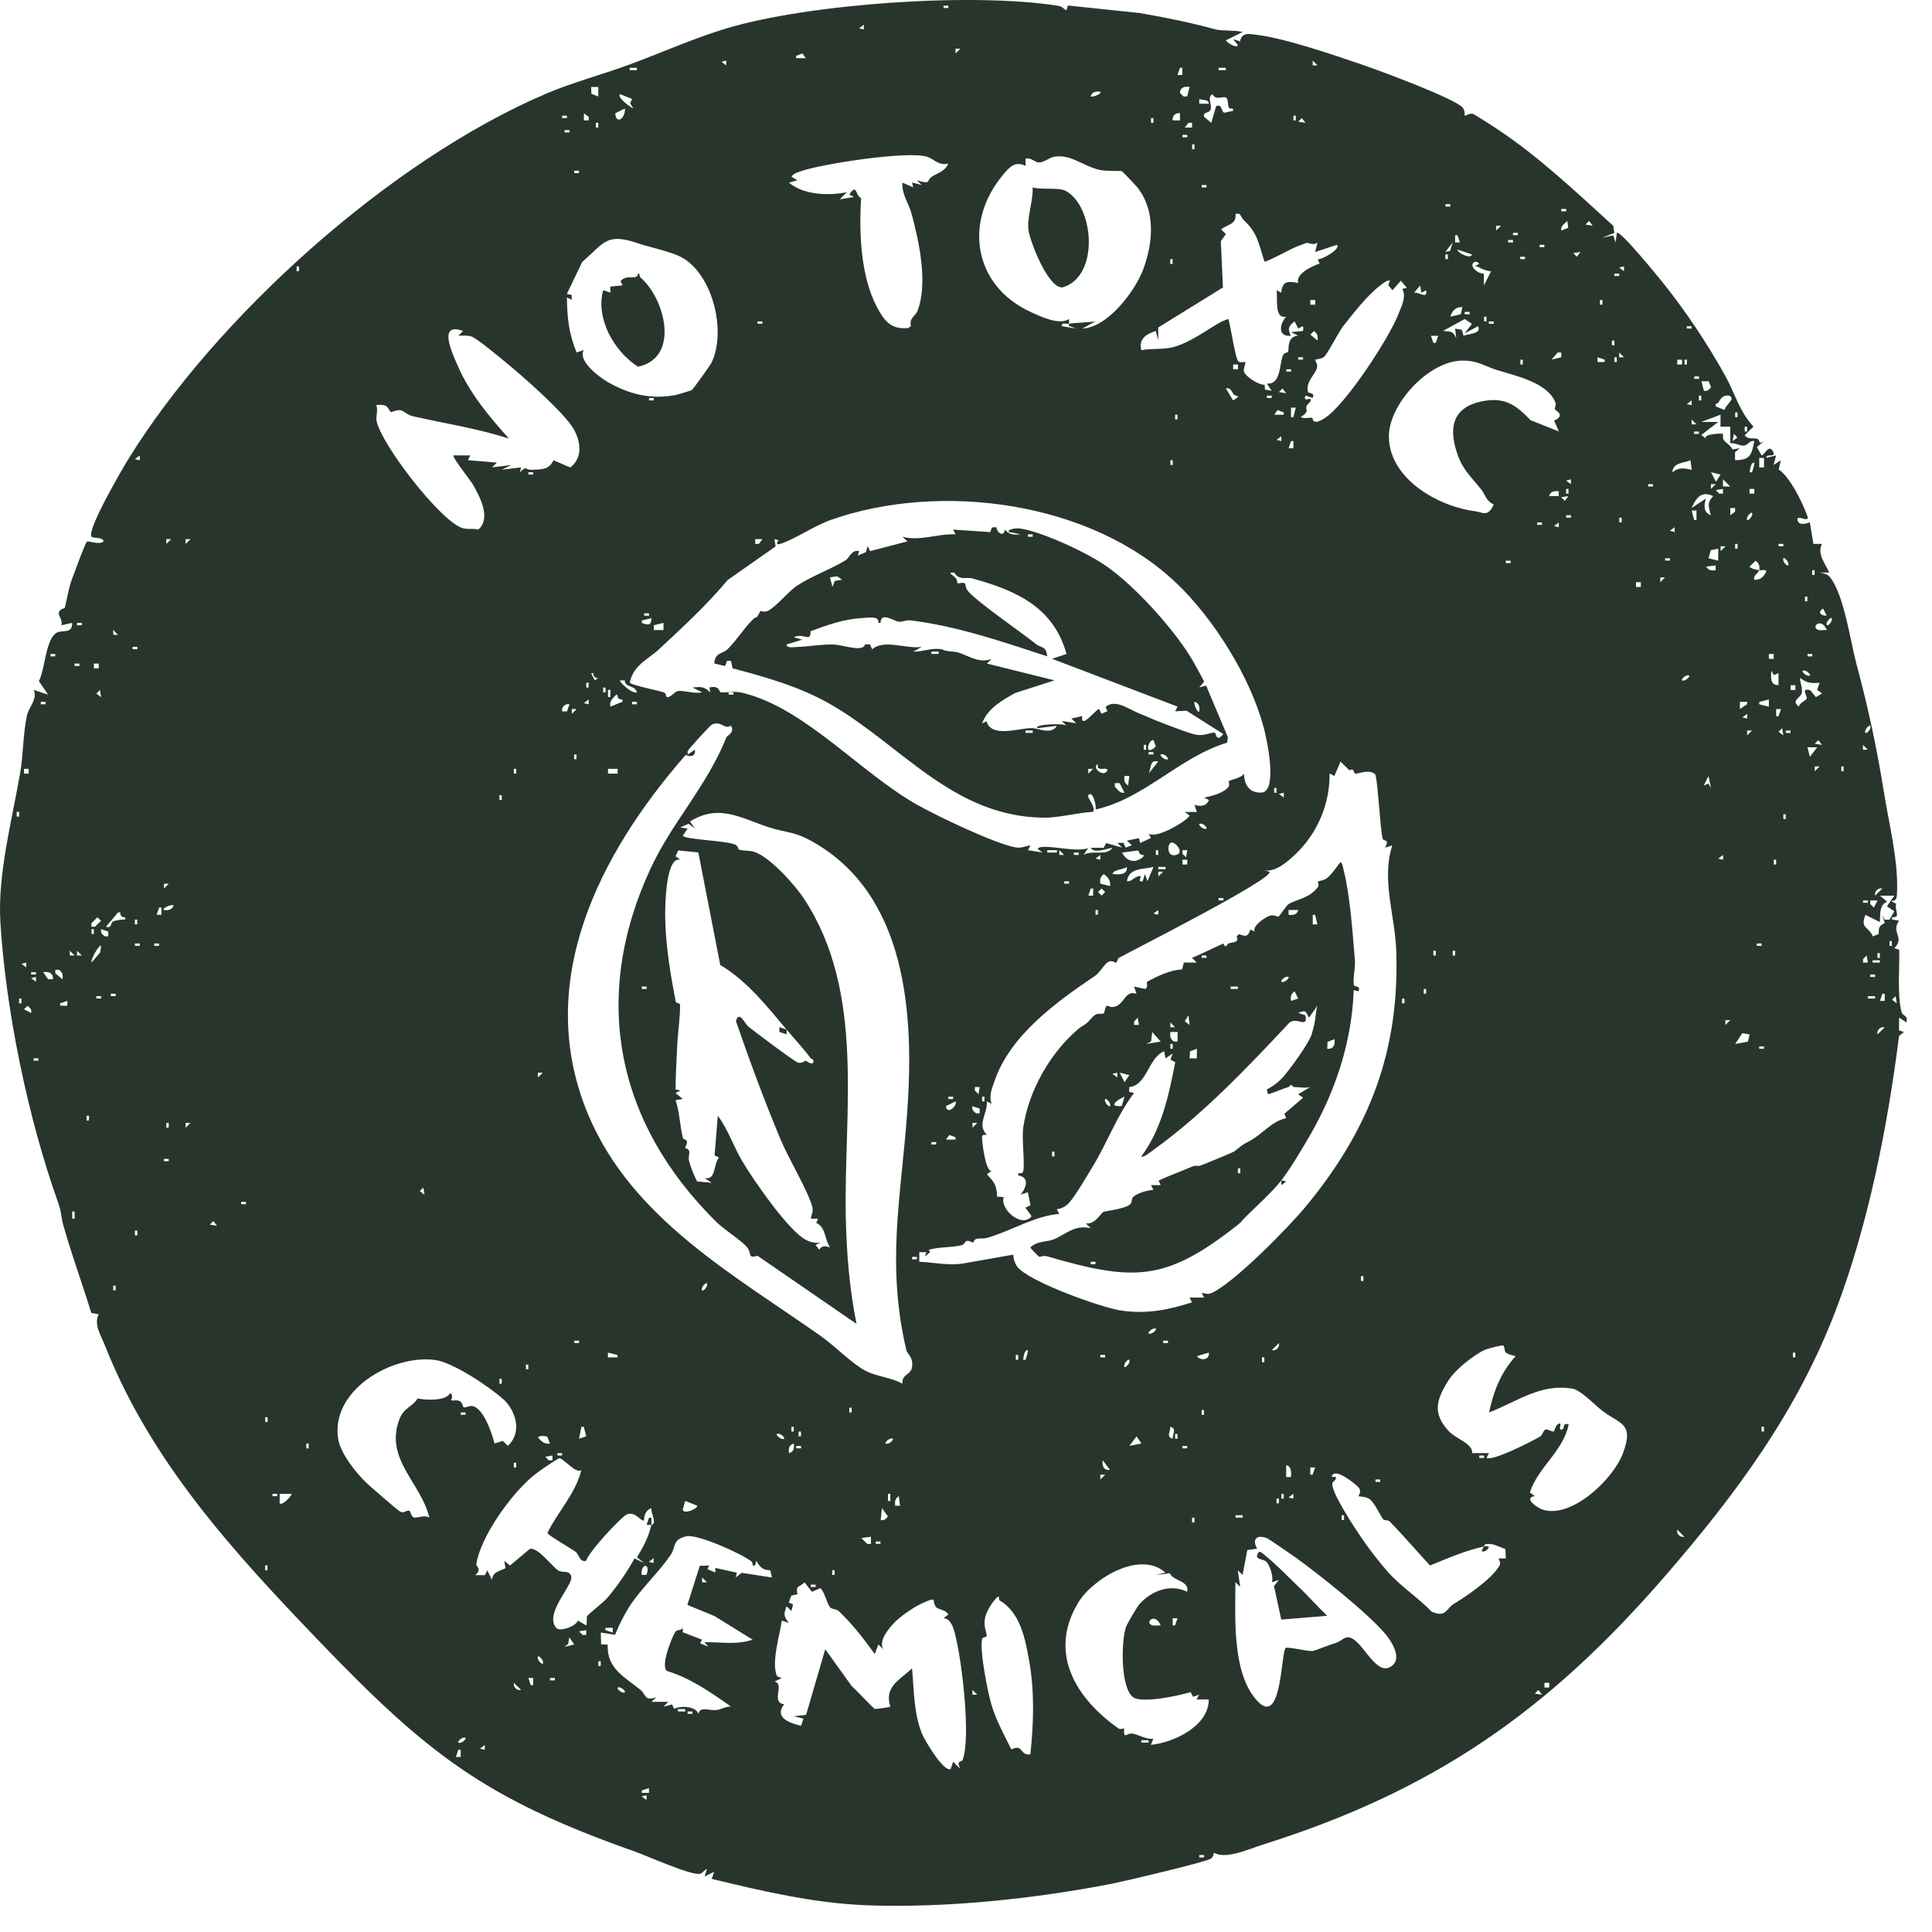<svg xmlns="http://www.w3.org/2000/svg" width="70" height="70" viewBox="0 0 70 70" fill="none"><path d="M38.641 0.376L38.691 0.199L41.301 0.473C42.227 0.633 43.212 0.834 44.034 1.064C44.258 1.126 44.771 1.087 45.026 1.159L44.417 1.462C44.417 1.507 44.795 1.776 44.851 1.635L44.677 1.419L44.93 1.496C44.995 1.145 45.289 1.234 45.572 1.268C46.579 1.39 48.485 2.042 49.505 2.396C50.091 2.6 52.678 3.561 52.985 3.889C53.09 3.999 53.061 4.182 53.072 4.193C53.083 4.204 53.242 4.097 53.356 4.121C53.412 4.132 54.094 4.575 54.22 4.658C55.752 5.67 57.098 6.95 58.45 8.18L58.493 8.439L58.056 8.612L58.451 8.528L58.536 8.787L58.581 8.44C58.692 8.317 60.109 10.069 60.268 10.265C61.104 11.317 61.853 12.435 62.505 13.608C62.846 14.218 63.02 14.912 63.531 15.457L63.216 15.765C63.327 15.946 63.541 15.851 63.676 15.901C63.776 15.937 63.693 16.134 63.914 15.982L63.653 16.198L63.829 16.501C63.931 16.474 64.081 16.107 64.221 16.328C64.411 16.626 63.974 16.403 64 16.588L64.349 16.502L64.262 16.848L64.523 16.676L64.446 17.009C64.859 17.289 65.314 18.212 65.488 18.71C65.581 18.98 65.019 18.577 65.139 18.88C65.207 19.048 65.457 18.968 65.573 18.924L65.704 19.706H66.013C65.823 20.069 66.139 20.423 66.275 20.744H65.927C66.066 20.763 66.227 20.807 66.314 20.923C66.82 21.586 67.042 23.229 67.262 24.058C67.677 25.588 68.01 27.139 68.258 28.704C68.44 29.837 68.8 31.251 68.729 32.411C68.71 32.732 68.541 32.583 68.546 32.665L68.705 32.747C68.65 32.883 68.75 33.054 68.727 33.172C68.707 33.278 68.509 33.172 68.547 33.314L68.81 33.359C68.494 33.781 69.031 33.959 68.636 34.353L68.812 34.412C68.831 35.078 68.735 36.018 68.893 36.654C68.939 36.84 69.146 36.764 69.07 37.042L68.809 36.87L68.805 37.333L68.984 37.391L68.807 37.532C68.391 40.812 67.695 44.371 66.515 47.468C65.11 51.154 62.89 54.147 60.325 57.108C56.101 61.982 51.98 64.876 45.742 66.838C45.244 66.995 44.4 67.387 43.976 67.123C43.976 67.162 43.968 67.201 43.953 67.238C43.938 67.275 43.915 67.308 43.886 67.336C43.736 67.457 40.779 68.152 40.336 68.24C37.529 68.793 34.278 69.138 31.423 69.032C29.514 68.963 27.633 68.522 25.788 68.076L25.876 67.817L25.526 67.989L25.613 67.73C25.579 67.692 25.453 67.869 25.374 67.889C25.061 67.973 23.422 67.231 22.99 67.08C17.555 65.168 15.47 63.528 11.565 59.464C8.461 56.234 5.466 52.966 3.799 48.742C3.659 48.389 3.385 47.974 3.577 47.619L3.306 47.568C2.985 46.512 2.599 45.475 2.3 44.411C2.208 44.081 2.229 43.917 2.102 43.56C1.015 40.518 0.213 36.629 0.014 33.421C-0.093 31.674 0.44 29.7 0.734 27.984C0.841 27.355 0.839 26.552 0.976 25.926C1.043 25.618 1.379 25.306 1.218 24.996L1.741 25.168L1.409 24.677C1.637 24.252 1.648 23.147 2.061 22.92C2.25 22.817 2.629 22.979 2.614 22.568L2.219 22.655C2.286 22.49 2.118 22.317 2.13 22.216C2.149 22.058 2.335 22.045 2.34 22.032C2.392 21.908 2.473 21.351 2.591 21.028C2.663 20.836 3.086 19.67 3.148 19.627C3.21 19.585 3.596 19.752 3.751 19.62C3.756 19.456 3.36 19.507 3.317 19.445C3.141 19.197 4.415 17.017 4.635 16.659C7.774 11.556 14.079 5.83 19.784 3.395C20.712 2.998 21.846 2.69 22.706 2.376C23.896 1.942 25.098 1.398 26.304 1.034C29.302 0.131 35.245 -0.283 38.341 0.211C38.494 0.235 38.525 0.321 38.642 0.372M34.36 0.204H34.186V0.289H34.36V0.204ZM31.297 1.069V0.896L31.124 1.027L31.297 1.069ZM34.795 1.764H34.621V1.937L34.795 1.764ZM29.199 2.108L29.069 1.938L28.847 2.024V2.108H29.199ZM26.312 2.196L26.139 2.239L26.312 2.37L26.312 2.196ZM47.735 2.369L47.562 2.196V2.369H47.735ZM23.076 2.457H22.814V2.542H23.076V2.457ZM42.838 2.716V2.457H42.753L42.663 2.716L42.838 2.716ZM44.412 2.457H44.152V2.542H44.414L44.412 2.457ZM21.678 3.15H21.417L21.428 3.398L21.677 3.496L21.678 3.15ZM43.101 3.15C42.927 3.123 42.759 3.162 42.752 3.364L42.884 3.495H43.013L43.101 3.15ZM39.866 3.324C39.71 3.3 39.559 3.329 39.516 3.495C39.63 3.531 39.959 3.366 39.866 3.324ZM22.901 3.587L22.465 3.41C22.348 3.533 22.84 3.886 22.947 3.929L22.83 3.743L22.901 3.587ZM44.528 3.909C44.472 3.791 44.515 3.604 44.417 3.532C44.338 3.474 44.036 3.655 43.932 3.412C43.714 3.531 43.939 3.813 43.857 3.981C43.789 4.12 43.58 4.041 43.627 4.232L43.887 4.451L44.064 3.844C44.301 3.75 44.236 4.064 44.362 4.084L44.675 4.017C44.713 3.879 44.552 3.962 44.528 3.911M43.801 3.757C43.772 3.58 43.588 3.65 43.452 3.585V3.757H43.801ZM22.292 4.105C22.321 4.544 22.671 4.277 22.641 3.93L22.292 4.105ZM21.33 4.363V4.234L21.156 4.104V4.363H21.33ZM42.753 4.104C42.717 4.096 42.68 4.098 42.645 4.108C42.609 4.119 42.577 4.138 42.551 4.163C42.526 4.189 42.506 4.221 42.496 4.256C42.485 4.29 42.483 4.327 42.491 4.363H42.753V4.104ZM20.541 4.191H20.367V4.276H20.541V4.191ZM46.949 4.191H46.864V4.363H46.949V4.191ZM41.79 4.278H41.704V4.45H41.79V4.278ZM47.3 4.45L47.169 4.279L47.036 4.407L47.3 4.45ZM21.677 4.45H21.591V4.622H21.677V4.45ZM43.19 4.45H43.06L42.928 4.621H43.19V4.45ZM20.631 4.713H20.457V4.798H20.631V4.713ZM43.017 4.887H42.843V4.972H43.017V4.887ZM43.279 5.232H43.193V5.405H43.279V5.232ZM34.36 5.925C34.02 6.017 33.854 5.767 33.598 5.682C32.91 5.451 29.753 5.941 29.004 6.207C28.877 6.252 28.759 6.287 28.672 6.401L28.893 6.531L28.586 6.618C29.117 7.066 30.022 7.097 30.684 6.965L30.423 7.223L30.946 7.137L30.772 7.05C31.058 6.611 30.984 7.096 31.2 7.175C31.122 8.407 31.178 10.004 31.774 11.127C32.045 11.638 32.283 11.942 32.905 11.886L33.006 11.817C32.932 11.521 33.163 11.462 33.239 11.271C33.631 10.283 33.301 8.733 33.021 7.724C32.917 7.352 32.668 7.036 32.696 6.616L33.089 6.79L33.045 6.616L33.395 6.702L33.221 6.53C33.748 6.701 33.567 6.536 33.752 6.409C33.957 6.27 34.246 6.214 34.357 5.923M38.73 11.73C39.052 11.682 39.369 11.693 39.691 11.644L39.212 11.905C40.138 11.867 41.127 10.544 41.421 9.76C41.778 8.807 41.877 7.646 41.215 6.796C41.154 6.719 40.678 6.216 40.64 6.201C40.601 6.185 40.065 6.207 39.847 6.158C39.244 6.02 38.788 5.568 38.183 5.681C38.017 5.713 37.81 5.895 37.636 5.887C37.502 5.881 37.34 5.693 37.157 5.748V6.009C36.769 5.819 36.565 6.064 36.326 6.353C34.924 8.04 35.266 10.322 37.303 11.284C37.683 11.463 38.385 11.799 38.733 11.558C38.745 11.613 38.717 11.695 38.733 11.731C38.635 11.746 38.449 11.665 38.471 11.817L38.994 11.904L38.738 11.811C38.712 11.797 38.738 11.746 38.733 11.731M20.978 6.185H20.804V6.27H20.978V6.185ZM43.715 6.705H43.541V6.79H43.715V6.705ZM52.547 7.398H52.373V7.484H52.547V7.398ZM56.744 7.572H56.57V7.657H56.744V7.572ZM45.06 7.972C44.991 7.908 44.972 7.804 44.894 7.745H44.767C44.801 8.14 44.484 8.121 44.242 8.31L44.417 8.482L44.233 8.735L44.31 10.415L41.965 11.866V12.339L41.877 11.993C41.521 12.103 41.246 12.288 41.354 12.686C41.727 12.616 42.14 12.674 42.512 12.576C42.906 12.476 43.404 12.176 43.68 12.003C43.934 11.846 44.216 11.645 44.5 11.558C44.556 11.609 44.731 12.851 44.847 13.063C44.907 13.173 45.089 13.096 45.113 13.118C45.151 13.155 45.033 13.363 45.073 13.469C45.141 13.656 45.598 13.948 45.821 13.941L45.833 14.116L46.075 14.157L45.9 13.899C46.416 13.941 46.35 13.195 46.484 12.876C46.526 12.776 46.654 12.776 46.668 12.749C46.715 12.658 46.607 12.194 47.036 12.163L46.776 12.035L47.212 11.99C47.233 11.765 47.212 11.806 47.038 11.906L46.907 11.645C46.686 11.803 46.641 11.922 46.774 12.163C46.289 12.213 46.355 11.746 46.6 11.472C46.157 11.574 46.302 10.806 46.251 10.516L46.423 10.604C46.458 10.176 46.667 10.178 47.037 10.256C46.927 9.927 47.536 9.642 47.812 9.55L47.743 9.398C47.888 9.414 48.601 9.017 48.437 8.871L47.651 9.131L47.736 8.784C47.589 8.912 47.418 8.791 47.342 8.8C47.32 8.804 47.075 8.901 46.978 8.937C46.804 8.999 45.867 9.515 45.815 9.478C45.603 8.844 45.576 8.444 45.059 7.972M56.821 8.255L56.788 8.005C56.682 8.118 56.534 8.186 56.57 8.351L56.821 8.255ZM57.706 8.177L57.575 8.006L57.444 8.135L57.706 8.177ZM54.385 8.177H54.211V8.35L54.385 8.177ZM54.994 8.436H54.82V8.522H54.994V8.436ZM52.895 8.782L52.807 8.523H52.721V8.782L52.895 8.782ZM23.131 8.819C21.978 8.429 21.913 8.774 21.093 9.494L20.539 10.647L20.714 10.689V10.863L20.54 10.775C20.549 11.506 20.608 12.081 20.89 12.77L21.151 12.683C20.925 13.072 21.704 13.661 22.031 13.848C22.806 14.294 23.61 14.484 24.496 14.308C24.562 14.295 25.039 14.149 25.064 14.134C25.114 14.101 25.725 13.251 25.775 13.149C26.351 11.98 25.793 9.784 24.562 9.258C24.161 9.086 23.526 8.952 23.129 8.819M54.818 8.697H54.644V8.782H54.818V8.697ZM52.631 8.783L52.37 9.129L52.543 9.087L52.631 8.783ZM55.953 8.87H55.783V8.955H55.956L55.953 8.87ZM53.329 9.217L52.806 9.043C52.806 9.164 53.299 9.409 53.329 9.217ZM57.265 9.13L57.003 9.172L57.134 9.3L57.265 9.13ZM52.455 9.216H52.369V9.388H52.461L52.455 9.216ZM55.253 9.303H55.08V9.388H55.253V9.303ZM42.486 9.389H42.4V9.562H42.486V9.389ZM53.505 9.823C53.578 9.88 53.667 9.912 53.76 9.916L53.766 10.342L54.023 9.832C53.904 9.817 53.789 9.785 53.68 9.736C53.598 9.703 53.527 9.63 53.418 9.649L53.592 9.562C53.472 9.356 53.163 9.594 53.505 9.823ZM10.833 9.653H10.747V9.825H10.833V9.653ZM58.84 9.653L58.667 9.695L58.84 9.826V9.653ZM58.666 9.914H58.495V9.999H58.669L58.666 9.914ZM50.362 10.173C50.281 10.115 50.052 10.309 49.982 10.363C49.543 10.702 49.011 11.375 48.661 11.825C48.484 12.055 48.118 12.793 47.98 12.923C47.888 13.01 47.66 13.018 47.65 13.033C47.641 13.047 47.745 13.188 47.72 13.312C47.665 13.572 47.305 13.814 47.386 14.19C47.404 14.276 47.648 14.19 47.563 14.418L47.302 14.332C47.178 14.636 47.589 14.306 47.475 14.547C47.454 14.592 47.37 14.628 47.33 14.738C47.291 14.848 47.472 14.892 47.127 15.111C47.252 15.184 47.466 15.117 47.545 15.14C47.574 15.149 47.528 15.45 47.997 15.15C48.757 14.665 50.336 12.238 50.666 11.383C50.777 11.101 50.965 10.746 50.808 10.467L50.974 10.43L50.756 10.171L50.452 10.516L50.298 10.324L50.362 10.173ZM51.499 10.608L51.455 10.346L51.234 10.605C51.416 10.574 51.732 10.854 51.671 10.519L51.499 10.608ZM47.651 10.867H47.477V11.039H47.651V10.867ZM58.058 10.867H57.972V11.039H58.058V10.867ZM52.986 11.126C52.746 11.113 52.609 11.262 52.55 11.472L52.928 11.386L52.986 11.126ZM53.249 11.301H53.07V11.386H53.244L53.249 11.301ZM53.858 11.474H53.772V11.646H53.858V11.474ZM53.07 11.559L52.283 11.991C52.57 12.023 52.628 11.968 52.763 12.25L52.72 11.906L52.964 11.947L53.028 12.164C53.194 12.094 53.699 12.096 53.551 11.819L53.07 12.079L53.331 11.733L53.07 11.559ZM27.622 11.646H27.448V11.731H27.622V11.646ZM54.119 11.646H53.944V11.731H54.122L54.119 11.646ZM61.289 11.819H61.115V11.903H61.289V11.819ZM16.779 11.993C15.835 11.646 16.396 12.816 16.59 13.264C17.006 14.231 17.741 15.118 18.441 15.892C17.294 15.519 16.105 15.343 14.937 15.075C14.768 15.036 14.636 14.892 14.524 14.868C14.368 14.833 14.184 14.942 14.165 14.929C14.045 14.845 14.11 14.618 13.632 14.679C13.707 14.851 13.615 15.099 13.64 15.236C13.795 16.073 15.905 18.813 16.72 19.122C16.927 19.201 17.12 19.132 17.329 19.188C17.799 18.777 17.398 18.026 17.144 17.569C17.064 17.426 16.369 16.554 16.43 16.5H17.042L16.954 16.672L18.003 16.761L17.829 16.933L18.528 16.848L18.179 17.019L18.877 16.934L18.84 17.113C19.084 16.849 19.036 17.035 19.27 17.023C19.613 17.005 19.889 17.03 20.054 16.676L20.663 16.938C21.098 16.598 21.056 16.055 20.808 15.585C20.481 14.968 18.862 13.567 18.314 13.12C18.097 12.943 17.267 12.245 17.066 12.187C16.915 12.144 16.759 12.163 16.607 12.163L16.779 11.993ZM47.734 12.339C47.755 12.18 47.739 12.086 47.604 11.994L47.479 12.123L47.734 12.339ZM52.108 12.166H51.845L51.934 12.425H52.019L52.108 12.166ZM58.49 12.339H58.404V12.512H58.495L58.49 12.339ZM56.567 12.772H56.437L56.215 13.031L56.565 12.944L56.567 12.772ZM58.84 12.945L58.667 12.772V12.947L58.84 12.945ZM47.21 12.945H47.036V13.03H47.21V12.945ZM58.14 13.031L57.88 12.944V13.117H58.141L58.14 13.031ZM58.578 12.944H58.495V13.117H58.581L58.578 12.944ZM56.336 14.835C56.317 14.771 56.392 14.674 56.358 14.592C56.081 13.858 54.899 13.612 54.229 13.404C53.769 13.261 53.535 13.052 52.956 13.066C51.734 13.094 50.292 14.681 50.322 15.851C50.361 17.372 52.127 18.358 53.454 18.524C53.727 18.559 53.904 18.754 54.121 18.278C53.834 18.139 53.819 17.935 53.685 17.759C53.353 17.324 53.031 17.069 52.83 16.523C52.482 15.584 52.571 14.775 53.679 14.544C54.509 14.371 54.917 14.661 55.456 15.225L56.482 15.632L56.307 15.242C56.754 15.044 56.344 14.863 56.335 14.835M55.173 13.033H55.087V13.206H55.173V13.033ZM60.945 13.033H60.771V13.206H60.945V13.033ZM61.119 13.033H61.033V13.206H61.119V13.033ZM44.854 13.206H44.68V13.379H44.854V13.206ZM46.778 13.38H46.605V13.465H46.778V13.38ZM61.559 13.64H61.385V13.725H61.559V13.64ZM61.908 13.813H61.647L61.735 14.159C61.863 14.185 61.917 14.121 61.995 14.028L61.908 13.813ZM44.711 14.302C44.617 14.196 44.605 14.033 44.414 14.073L44.678 14.506C45.013 14.308 44.772 14.369 44.711 14.302ZM46.6 14.247L46.469 14.076L46.338 14.205L46.6 14.247ZM46.075 14.335H45.901V14.42H46.075V14.335ZM61.64 14.335H61.555V14.508H61.64V14.335ZM62.253 14.595C62.239 14.618 62.129 14.607 62.166 14.723L62.468 14.849C62.513 14.838 62.505 14.778 62.516 14.768C62.527 14.758 62.713 14.518 62.721 14.504C62.731 14.488 62.737 14.471 62.739 14.452C62.74 14.434 62.737 14.415 62.729 14.399C62.721 14.382 62.71 14.367 62.695 14.356C62.68 14.345 62.662 14.338 62.644 14.335C62.438 14.293 62.337 14.449 62.253 14.595ZM23.689 14.422H23.515V14.508H23.689V14.422ZM61.291 14.681V14.508L61.117 14.639L61.291 14.681ZM46.95 14.769H46.776V15.115H46.861L46.95 14.769ZM46.512 14.942L46.293 14.857L46.163 15.027H46.513L46.512 14.942ZM62.953 14.942H62.868V15.115H62.954L62.953 14.942ZM42.663 15.026H42.577V15.197H42.663V15.026ZM62.339 15.026L61.64 15.288H62.252L61.64 15.762L61.813 15.893C61.671 15.723 62.403 15.691 62.422 15.722C62.441 15.754 62.404 15.879 62.455 15.948C62.52 16.034 62.712 16.141 62.771 16.285L63.038 16.241L62.863 16.383V16.673C63.434 16.67 63.462 16.469 63.562 15.981C63.386 15.945 63.34 16.138 63.174 16.146C63.043 16.152 62.851 16.039 62.693 16.061L62.688 15.457H62.336L62.339 15.026ZM61.465 15.373L61.291 15.2V15.373L61.465 15.373ZM63.3 15.46H63.214V15.633H63.3V15.46ZM61.553 15.636H61.379V15.721H61.553V15.636ZM62.779 15.982L62.951 15.852L62.821 15.723L62.779 15.982ZM46.425 15.982V15.806L46.252 15.936L46.425 15.982ZM46.862 16.242V15.983H46.777L46.689 16.241L46.862 16.242ZM5.063 16.675V16.502L4.889 16.633L5.063 16.675ZM63.914 16.59H63.741V16.936H63.914V16.59ZM42.492 16.676H42.406V16.844H42.492V16.676ZM61.293 17.022L61.251 16.677C61.015 16.781 60.609 16.752 60.595 17.11C60.847 16.922 61.002 16.962 61.293 17.022ZM63.478 17.108C63.49 17.096 63.579 16.792 63.566 16.763C63.439 16.739 63.415 16.977 63.392 17.109C63.421 17.105 63.467 17.121 63.478 17.109M19.319 17.109H19.145V17.194H19.319V17.109ZM62.342 17.195L61.994 17.108L62.17 17.454L62.342 17.195ZM56.917 17.368L56.744 17.411L56.917 17.541L56.917 17.368ZM62.689 17.627L62.428 17.367V17.627H62.689ZM59.891 17.542H59.717V17.627H59.891V17.542ZM62.165 17.542H61.99V17.715L62.165 17.542ZM56.83 17.715H56.744V17.887H56.83V17.715ZM62.426 17.715L62.165 17.757L62.297 17.887H62.425L62.426 17.715ZM63.563 17.715H63.389V17.887H63.563V17.715ZM56.477 17.802C56.315 17.779 56.175 17.802 56.129 17.974H56.477L56.477 17.802ZM62.074 17.976C61.635 17.771 61.46 18.038 61.288 18.407L61.812 18.062C61.736 18.294 61.707 18.57 61.986 18.666C61.911 18.36 61.831 18.227 62.074 17.974M56.828 17.974L56.566 18.016L56.697 18.145L56.828 17.974ZM42.624 21.13C39.532 18.171 34.084 17.438 30.109 18.835C29.491 19.055 28.789 19.541 28.275 19.705C28.116 19.756 28.129 19.668 28.214 19.575L28.058 19.534L28.104 19.797L26.363 21.016C25.616 21.914 24.739 22.72 23.883 23.519C23.486 23.889 22.95 24.09 22.816 24.736C22.885 24.827 23.885 25.024 24.062 25.09C24.137 25.117 24.127 25.262 24.172 25.261C24.331 25.256 24.413 25.074 24.554 25.041C24.742 24.997 25.194 25.156 25.439 25.082L25.091 24.911C25.417 24.876 25.519 24.878 25.739 25.089L25.702 24.911C26.079 24.816 26.065 25.084 26.102 25.085C26.578 25.102 26.539 24.988 27.146 25.168C29.288 25.806 31.204 28 33.197 29.14C33.925 29.555 36.031 30.563 36.789 30.701C37.011 30.742 37.131 30.656 37.334 30.631L37.246 30.803L37.771 30.889L37.596 30.76C37.69 30.521 39.085 30.93 39.432 30.717L39.259 30.976C39.566 30.78 40.089 31.035 40.306 30.717C40.112 30.739 39.651 30.942 39.52 30.717H39.988L40.082 30.546L40.656 30.711L40.483 30.54L40.7 30.535L40.786 30.712L41.008 30.624L40.83 30.457L41.267 30.37L41.309 30.542L41.7 30.363L41.616 30.199C41.89 30.418 43.028 29.731 43.102 29.548L42.928 29.419H43.365L43.278 29.16C43.491 29.229 43.71 29.218 43.802 28.986L43.628 28.9C43.905 28.845 44.331 28.735 44.51 28.51C44.572 28.433 44.503 28.319 44.518 28.306C44.589 28.245 44.974 28.196 45.072 28.032C45.083 28.45 45.284 28.764 45.752 28.712C46.288 28.567 45.899 26.779 45.789 26.366C45.31 24.554 43.993 22.436 42.629 21.132M62.866 18.409H62.692V18.669L62.866 18.537V18.409ZM61.467 18.496H61.293L61.381 18.841H61.467L61.467 18.496ZM63.304 18.842C63.338 18.884 63.536 18.69 63.478 18.582C63.444 18.54 63.246 18.733 63.304 18.842ZM56.92 18.669H56.746V18.755H56.92V18.669ZM58.756 18.756H58.67V18.928H58.756V18.756ZM55.87 18.93H55.696V19.015H55.87V18.93ZM56.478 19.102V18.93L56.305 19.06L56.478 19.102ZM60.676 19.276V19.103L60.502 19.233L60.676 19.276ZM6.2 19.534H6.026V19.706L6.2 19.534ZM6.903 19.534H6.726V19.706L6.903 19.534ZM27.627 19.534H27.363V19.706H27.495L27.627 19.534ZM62.955 19.706H62.868V19.879H62.954L62.955 19.706ZM64.615 19.706H64.442V19.791H64.615V19.706ZM62.517 19.793H62.342V19.966L62.517 19.793ZM62.255 19.879L61.986 19.934L61.904 20.226L62.254 20.314L62.255 19.879ZM60.505 20.227H60.331V20.312H60.505V20.227ZM64.79 20.485C64.845 20.376 64.65 20.183 64.616 20.226C64.558 20.335 64.756 20.528 64.79 20.485ZM54.731 20.315H54.557V20.4H54.731V20.315ZM63.738 20.66C63.768 20.512 63.732 20.402 63.607 20.316L63.386 20.532C63.455 20.613 63.629 20.637 63.736 20.66C63.713 20.77 63.514 20.843 63.561 21.007C63.792 21.023 63.906 20.887 63.997 20.703C63.974 20.611 63.813 20.678 63.736 20.66M62.161 20.488L61.812 20.53C61.907 20.664 62 20.681 62.161 20.66V20.488ZM65.746 20.661H65.66V20.833H65.746V20.661ZM60.325 20.922H60.156V21.095L60.325 20.922ZM59.45 21.095H59.276V21.267H59.45V21.095ZM65.484 21.615H65.398V21.787H65.484V21.615ZM66.185 22.307L66.054 22.048C65.846 22.181 65.964 22.314 66.185 22.307ZM23.515 22.223H23.34V22.308H23.515V22.223ZM23.602 22.396L23.253 22.484V22.569C23.479 22.651 23.601 22.678 23.602 22.396ZM66.19 22.655C66.223 22.697 66.421 22.503 66.363 22.395C66.33 22.352 66.132 22.546 66.19 22.655ZM2.965 22.569H2.791V22.654H2.965V22.569ZM24.039 22.827V22.567L23.689 22.654V22.827L24.039 22.827ZM66.19 22.827C65.978 22.333 65.586 22.734 65.887 22.824C65.972 22.849 66.094 22.818 66.19 22.827ZM4.277 23.001L4.103 22.827V23L4.277 23.001ZM4.976 23.436H4.802V23.521H4.976V23.436ZM2.002 23.696H1.829V23.781H2.002V23.696ZM64.264 23.696H64.09V23.87H64.264V23.696ZM65.663 23.696H65.489V23.781H65.663V23.696ZM2.877 24.042H2.703V24.128H2.877V24.042ZM3.577 24.042H3.402V24.215H3.577V24.042ZM64.274 24.462L64.178 24.303C64.166 24.511 64.123 24.839 64.439 24.822V24.388L64.274 24.462ZM65.576 24.475C65.619 24.442 65.424 24.245 65.314 24.303C65.271 24.336 65.467 24.533 65.576 24.475ZM21.543 24.523C21.525 24.506 21.512 24.485 21.505 24.462C21.497 24.439 21.497 24.414 21.502 24.39H21.417L21.548 24.648L21.677 24.564C21.653 24.57 21.628 24.569 21.605 24.562C21.581 24.555 21.56 24.541 21.543 24.524M61.204 24.477C61.093 24.419 60.899 24.616 60.941 24.648C61.052 24.707 61.246 24.51 61.204 24.477ZM65.839 24.997L65.926 24.736C65.641 24.767 65.447 24.747 65.228 24.563C65.183 24.624 65.338 24.974 65.276 25.128C65.204 25.308 64.885 25.391 65.183 25.602C65.183 25.466 65.453 25.378 65.464 25.305C65.475 25.231 65.353 25.069 65.409 25.003C65.436 24.967 65.557 25.011 65.579 24.997L65.796 25.259L66.017 25.126L65.839 24.997ZM22.638 24.653H22.466C22.416 24.695 22.909 25.157 23.078 25.084C23.01 24.821 22.624 24.906 22.638 24.655M21.328 24.738H21.24V24.911H21.326L21.328 24.738ZM65.051 24.826H64.877V24.998H65.051V24.826ZM21.94 24.913H21.854V25.085H21.94V24.913ZM3.664 25.259L3.621 24.999L3.491 25.129L3.664 25.259ZM22.115 24.995H22.029V25.255H22.115V24.995ZM26.575 25.083H26.401V25.168H26.575V25.083ZM22.414 25.308C22.349 25.253 22.414 25.054 22.245 25.253C22.147 25.368 22.085 25.436 22.116 25.602L22.552 25.428C22.581 25.303 22.481 25.364 22.414 25.308ZM21.329 25.517V25.344L21.155 25.475L21.329 25.517ZM64.089 25.345L63.741 25.432V25.517L64.089 25.605L64.089 25.345ZM1.653 25.43H1.478V25.517H1.652L1.653 25.43ZM23.076 25.43H22.902V25.517H23.076V25.43ZM63.301 25.43H63.04V25.689L63.3 25.514L63.301 25.43ZM20.631 25.517C20.595 25.509 20.558 25.511 20.523 25.521C20.488 25.532 20.456 25.55 20.43 25.576C20.404 25.602 20.384 25.633 20.374 25.668C20.363 25.703 20.361 25.74 20.369 25.775H20.543L20.631 25.517ZM20.893 25.69H20.719V25.863L20.893 25.69ZM64.528 25.69H64.354V25.949H64.439L64.528 25.69ZM63.304 26.036V25.863L63.13 25.993L63.304 26.036ZM26.492 26.296C26.487 26.288 26.388 26.353 26.314 26.33C26.116 26.266 26.029 26.146 25.795 26.251C25.725 26.283 24.943 27.148 24.919 27.207C24.904 27.245 24.919 27.295 24.919 27.337L25.18 27.163C25.2 27.401 25.046 27.438 24.844 27.352C21.689 30.959 19.309 35.629 21.317 40.399C22.901 44.163 26.61 46.199 29.751 48.416C30.244 48.764 30.884 49.422 31.371 49.672C31.784 49.884 32.286 49.901 32.696 50.135C32.676 49.719 33.073 49.867 33.053 49.4C33.041 49.134 32.868 49.046 32.84 48.923C32.101 45.773 32.65 43.368 32.87 40.295C33.123 36.792 32.878 32.399 29.401 30.473C28.767 30.121 28.466 30.168 27.884 29.983C26.893 29.667 26.062 29.098 25.002 29.763L25.176 30.021L24.949 29.844L24.649 29.98L24.912 30.024L24.738 30.282C24.848 30.422 26.305 30.456 26.642 30.603C26.741 30.646 26.744 30.768 26.77 30.779C26.91 30.839 27.128 30.798 27.338 30.869C27.907 31.061 28.798 32.057 29.13 32.561C31.366 35.965 30.565 40.268 30.645 44.11C30.672 45.406 30.778 46.7 31.033 47.967L27.451 45.502C27.064 45.603 27.258 45.425 27.064 45.187C26.869 44.948 26.247 44.559 25.966 44.283C22.305 40.681 21.4 36.115 23.586 31.438C24.369 29.769 25.613 28.481 26.321 26.71C26.345 26.65 26.627 26.551 26.487 26.295M67.588 26.555C67.622 26.598 67.82 26.404 67.762 26.296C67.728 26.253 67.53 26.447 67.588 26.555ZM64.614 26.643L64.571 26.383L64.441 26.513L64.614 26.643ZM63.477 26.47H63.303V26.643L63.477 26.47ZM64.876 26.47H64.702V26.555H64.876V26.47ZM66.013 26.988L65.882 26.818L65.751 26.946L66.013 26.988ZM67.673 27.161L67.499 26.989V27.164L67.673 27.161ZM65.837 27.076H65.488L65.576 27.423L65.837 27.076ZM20.887 27.336H20.802V27.508H20.887V27.336ZM46.684 39.385C46.429 39.459 46.197 39.578 45.942 39.647L45.899 39.474C46.114 39.365 46.308 39.22 46.472 39.043C46.731 38.749 47.418 37.816 47.524 37.477C47.551 37.391 47.612 37.142 47.625 37.088C47.665 36.923 47.674 36.622 47.733 36.438L47.428 36.871C47.285 36.625 47.324 36.591 47.035 36.699L47.297 36.785C47.393 37.279 47.025 36.848 46.728 37.042C45.222 38.65 43.623 40.342 41.828 41.636C41.742 41.698 41.426 41.965 41.351 41.898C42.089 40.919 42.352 39.665 42.581 38.484L42.408 38.393L42.487 38.173L42.226 38.346L42.182 38.087C41.592 38.328 41.573 39.318 40.913 39.388V39.559L41.088 39.602C40.479 40.399 40.142 41.348 39.617 42.221C39.424 42.543 38.979 43.295 38.766 43.544C38.709 43.617 38.637 43.679 38.556 43.725C38.474 43.772 38.384 43.801 38.291 43.813L38.377 43.98C37.473 44.062 36.667 44.584 35.788 44.844C35.516 44.926 35.34 44.783 35.263 45.027C34.897 44.846 35.028 45.071 34.837 45.118C34.48 45.205 34.023 45.173 33.654 45.282L33.699 45.369L33.507 45.526L33.566 45.369H33.308V45.716C33.834 45.738 34.392 45.87 34.946 45.77L36.713 45.458C36.717 45.61 36.764 45.759 36.849 45.886C37.237 46.424 39.934 47.394 40.652 47.489C41.57 47.611 42.32 47.465 43.189 47.186L43.1 47.014H43.626L43.538 46.842C43.684 46.863 43.762 46.913 43.913 46.842C44.721 46.469 46.673 44.487 47.325 43.697C49.605 40.931 50.723 38.083 50.587 34.416C50.54 33.167 50.044 31.849 50.446 30.628L50.184 30.714C50.361 30.381 50.129 30.491 50.099 30.395C50.001 30.04 49.916 28.155 49.819 28.043C49.564 27.86 49.265 28.038 49.099 28.029C49.039 28.029 49.084 27.8 48.896 27.913L48.569 27.595L48.347 28.115L48.174 28.026C48.179 28.568 48.074 29.105 47.864 29.605C47.654 30.105 47.343 30.558 46.952 30.936C46.655 31.218 46.136 31.686 45.725 31.496L45.987 31.583C46.264 31.789 40.847 34.525 40.541 34.706C40.478 34.743 40.486 34.879 40.423 34.883C40.081 34.653 39.971 35.157 39.668 35.362C38.251 36.318 36.582 37.528 36.026 39.19C35.933 39.465 35.82 39.705 35.93 39.991L35.756 39.904C35.788 40.351 35.383 40.746 35.756 41.116C35.701 41.116 35.602 41.107 35.582 41.171C35.561 41.235 35.703 42.505 35.932 42.418L35.758 42.546C36.035 42.85 36.107 42.93 36.127 43.358L36.37 43.372C36.203 43.786 37.024 44.525 37.377 44.065L37.155 43.76L37.337 43.666L37.241 43.197L36.98 43.284C37.185 43.038 37.312 42.647 36.893 42.589V42.505C36.951 42.511 37.05 42.521 37.069 42.451C37.145 42.167 37.008 41.283 37.078 40.826C37.275 39.52 38.041 38.169 39.04 37.306C39.274 37.103 39.288 37.19 39.544 36.894C39.778 36.623 39.884 36.792 40.002 36.705C40.112 36.238 40.101 36.549 40.393 36.473C40.741 36.382 40.763 35.869 41.176 36.004L41.09 35.744L41.481 35.83C41.637 35.775 41.504 35.603 41.572 35.566C41.937 35.366 42.416 35.137 42.83 35.124L42.894 34.872L43.362 34.877L43.188 34.705C43.576 34.546 43.945 34.353 44.325 34.184C44.41 34.407 44.487 34.187 44.5 34.184C44.7 34.122 44.897 34.165 44.804 33.924L44.898 33.845C45.142 33.942 45.218 33.942 45.302 33.68L45.461 33.751C45.358 33.549 45.842 33.236 45.992 33.183C46.158 33.124 46.272 33.228 46.324 33.211C46.352 33.201 46.609 32.803 46.693 32.753C46.978 32.583 47.423 32.556 47.745 32.149C47.809 32.068 47.738 31.955 47.753 31.942C47.798 31.906 47.964 31.913 48.092 31.805C48.283 31.643 48.412 31.427 48.569 31.236C48.65 31.291 48.663 31.456 48.688 31.553C48.921 32.464 49.012 33.865 49.093 34.829C49.109 35.028 49.012 35.495 49.052 35.69C49.069 35.773 49.307 35.69 49.223 35.917L49.048 35.873C48.981 37.72 48.404 39.491 47.49 41.088C47.219 41.562 46.751 42.351 46.426 42.764L46.6 42.807L46.427 42.94V42.766C46.095 43.19 45.509 43.714 45.112 44.109C44.934 44.286 45.05 44.219 44.81 44.407C42.195 46.466 41.042 46.417 37.924 45.515C37.81 45.482 37.687 45.546 37.654 45.535C37.631 45.528 37.317 45.211 37.333 45.195C37.586 44.947 37.942 45.011 38.207 44.894C38.623 44.711 38.94 44.367 39.518 44.499L39.342 44.328C39.684 44.364 39.856 43.988 39.975 43.91C40.018 43.882 40.744 43.808 40.946 43.636C41.026 43.568 40.981 43.446 41.061 43.366C41.198 43.231 41.587 43.12 41.79 43.11L41.702 42.938H42.053L41.977 42.778C42.319 42.606 42.69 42.488 43.04 42.331C43.415 42.163 43.304 42.284 43.494 42.23C43.561 42.211 44.652 41.762 44.712 41.722C44.886 41.601 44.981 41.488 45.185 41.388C45.745 41.113 46.034 40.642 46.602 40.51L46.535 40.354L47.213 39.773L47.036 39.647L47.472 39.386C47.279 39.437 47.025 39.379 46.864 39.386C46.764 39.227 46.724 39.376 46.689 39.386M65.927 27.771H65.752V27.944L65.927 27.771ZM66.8 27.771H66.714V27.944H66.799L66.8 27.771ZM1.04 27.856H0.869V28.029H1.04V27.856ZM18.704 27.856H18.618V28.029H18.704V27.856ZM22.378 27.856H22.029V28.029H22.378V27.856ZM61.902 28.116L61.729 28.463L61.895 28.39L61.991 28.549L61.902 28.116ZM46.25 28.55H46.164V28.723H46.25V28.55ZM46.513 28.723L46.338 28.765L46.512 28.896L46.513 28.723ZM18.18 28.81H18.094V28.983H18.18V28.81ZM0.691 29.414H0.605V29.587H0.691V29.414ZM64.701 29.502H64.615V29.674H64.701V29.502ZM43.715 30.022C43.758 29.989 43.562 29.793 43.452 29.851C43.41 29.884 43.605 30.08 43.715 30.022ZM42.404 30.544C42.293 30.629 42.282 31.069 42.621 30.975C42.94 30.888 42.544 30.437 42.404 30.544ZM28.499 37.305C27.788 36.455 27.06 35.536 26.096 34.962L25.302 30.886L24.575 30.812L24.476 31.021L24.651 31.149C24.246 31.04 24.153 32.087 24.128 32.409C24.024 33.69 24.239 35.04 24.483 36.287C24.496 36.355 24.638 36.348 24.639 36.39C24.647 36.892 24.552 37.438 24.532 37.97C24.513 38.47 24.477 38.972 24.477 39.473L24.652 39.514L24.476 39.602L24.738 39.818L24.478 39.86C24.623 40.285 24.634 40.799 24.744 41.233C24.767 41.325 25.007 41.229 24.819 41.589C25.102 41.677 24.901 41.851 24.969 42.08C25.041 42.33 25.138 42.573 25.258 42.805L25.788 42.855L25.526 42.683C25.955 42.768 25.835 42.197 26.05 41.941L25.89 41.861L26.008 40.426C26.382 40.927 26.576 41.535 26.89 42.066C27.274 42.715 28.599 44.656 29.237 44.941C29.387 45.017 29.558 45.045 29.724 45.021L29.55 45.107L29.681 45.278C29.792 45.113 29.903 45.148 30.075 45.193C29.874 44.919 29.928 44.462 29.574 44.308L29.639 44.154H29.375C29.402 43.994 29.477 43.896 29.43 43.72C29.272 43.143 28.559 41.952 28.285 41.292C27.696 39.881 27.163 38.444 26.665 36.998C26.771 36.586 27.003 37.101 27.095 37.179C27.293 37.343 28.796 38.473 28.916 38.502C29.058 38.537 29.155 38.431 29.199 38.432C29.219 38.432 29.345 38.57 29.461 38.518C29.509 38.353 29.392 38.37 29.374 38.345C29.122 38.001 28.777 37.635 28.5 37.302V37.476L28.238 37.388V37.215L28.499 37.305ZM38.293 30.804H37.944V30.889H38.293V30.804ZM38.555 30.975L38.381 30.803V30.976L38.555 30.975ZM41.303 30.938C41.266 30.903 41.269 30.817 41.227 30.816L40.654 30.891C40.82 31.21 41.116 31.291 41.399 31.064C41.512 30.95 41.374 31.002 41.303 30.938ZM41.965 30.803H41.879V30.976H41.965V30.803ZM43.017 30.803H42.843V30.932L42.974 31.063L43.017 30.803ZM39.082 30.891H38.908V30.976H39.082V30.891ZM39.869 31.149V30.976L39.695 31.107L39.869 31.149ZM62.43 31.149V30.976L62.256 31.107L62.43 31.149ZM43.017 31.149H42.843V31.322H43.017V31.149ZM64.353 31.149H64.268V31.322H64.353V31.149ZM40.306 31.668C40.54 31.685 40.853 31.712 40.83 31.409C40.694 31.519 40.352 31.491 40.306 31.668ZM41.793 31.41C41.421 31.508 40.899 31.43 40.832 31.928C40.998 31.945 41.065 31.807 41.224 31.754C41.48 31.669 41.142 31.996 41.399 31.93L41.487 31.668L41.574 31.929L41.793 31.41ZM42.23 31.41H41.968V31.495H42.23V31.41ZM42.143 31.582H41.968V31.755L42.143 31.582ZM40.216 32.104C40.25 31.904 40.144 31.788 39.998 31.672C39.863 31.764 39.848 31.858 39.867 32.016L40.216 32.104ZM38.733 31.931H38.559V32.016H38.733V31.931ZM6.116 32.018H5.942V32.191L6.116 32.018ZM39.607 32.45V32.191H39.521L39.433 32.45H39.607ZM39.913 32.192L39.785 32.32L39.913 32.449L40.043 32.32L39.913 32.192ZM68.2 32.192C68.164 32.185 68.127 32.187 68.092 32.197C68.057 32.208 68.025 32.227 67.999 32.252C67.973 32.278 67.954 32.309 67.944 32.344C67.933 32.379 67.932 32.416 67.939 32.451L68.2 32.192ZM68.636 32.452H68.113L68.376 32.672C68.083 32.776 68.127 33.141 68.112 33.408L67.589 33.148C67.383 33.662 67.71 33.555 67.854 33.927L68.067 33.842C68.071 33.615 68.072 33.544 68.288 33.446L68.198 33.149L68.285 33.321H68.459L68.635 33.018L68.367 32.837L68.636 32.452ZM44.327 32.538H44.153V32.623H44.327V32.538ZM67.674 32.625H67.501V32.708H67.674V32.625ZM68.025 32.625H67.763V32.753L67.894 32.884L68.025 32.625ZM6.288 32.798C6.174 32.763 5.845 32.928 5.938 32.97C6.094 32.993 6.245 32.965 6.288 32.798ZM5.85 33.144V32.884H5.765L5.677 33.142L5.85 33.144ZM39.779 32.971H39.693V33.143H39.779V32.971ZM41.966 33.144V32.971L41.792 33.101L41.966 33.144ZM47.036 32.971H46.688V33.144C46.85 33.166 46.99 33.144 47.036 32.972M4.401 33.195C4.384 33.177 4.371 33.155 4.365 33.132C4.358 33.108 4.356 33.083 4.361 33.059H4.278L3.839 33.578C4.081 33.646 3.969 33.436 4.115 33.377C4.251 33.334 4.393 33.314 4.535 33.318C4.566 33.192 4.46 33.257 4.398 33.196M47.733 33.492L47.648 33.147H47.563V33.493L47.733 33.492ZM3.312 33.578H3.441L3.659 33.363L3.53 33.235L3.312 33.451L3.312 33.578ZM4.972 33.319H4.887V33.492H4.972V33.319ZM3.399 33.666H3.316V33.839H3.401L3.399 33.666ZM3.924 33.753L3.663 33.666C3.634 33.793 3.7 33.847 3.794 33.925H3.923L3.924 33.753ZM68.546 34.099H68.46V34.272H68.546V34.099ZM5.063 34.185H4.889V34.27H5.063V34.185ZM5.763 34.185H5.588V34.27H5.763V34.185ZM63.827 34.185H63.653V34.27H63.827V34.185ZM3.629 34.509L3.664 34.27C3.608 34.195 3.276 34.76 3.316 34.874L3.629 34.509ZM2.703 34.619L2.529 34.444V34.617L2.703 34.619ZM2.965 34.619L2.791 34.447V34.62L2.965 34.619ZM52.021 34.447H51.935V34.619H52.021V34.447ZM52.721 34.447H52.635V34.619H52.721V34.447ZM68.11 34.533H68.024V34.706H68.11V34.533ZM43.715 34.619H43.541V34.704H43.715V34.619ZM67.675 34.877L67.632 34.618L67.502 34.749V34.877H67.675ZM68.112 34.792H67.85V34.877H68.112L68.112 34.792ZM0.953 34.878L0.78 34.92L0.953 35.051L0.953 34.878ZM2.264 35.482C2.285 35.322 2.27 35.227 2.133 35.136H2.004V35.264L2.264 35.482ZM1.303 35.223H1.129V35.308H1.303V35.223ZM1.916 35.481C1.939 35.259 1.766 35.193 1.566 35.223L1.742 35.48L1.916 35.481ZM67.937 35.31H67.763V35.398H67.937V35.31ZM1.303 35.398L1.129 35.44L1.302 35.57L1.303 35.398ZM46.688 35.398C46.577 35.339 46.384 35.536 46.426 35.569C46.536 35.627 46.73 35.43 46.688 35.398ZM23.427 35.745H23.253V35.831H23.427V35.745ZM44.85 35.745H44.59V35.831H44.851L44.85 35.745ZM51.671 35.832H51.585V36.004H51.671V35.832ZM47.036 36.177L46.906 35.918C46.771 36.012 46.753 36.105 46.775 36.265L47.036 36.177ZM4.19 36.005H4.016V36.09H4.19V36.005ZM68.288 36.264V36.005H68.203L68.114 36.263L68.288 36.264ZM3.664 36.092H3.49V36.178H3.664V36.092ZM67.937 36.092H67.675V36.178H67.937V36.092ZM68.723 36.352L68.681 36.092L68.551 36.221L68.723 36.352ZM0.778 36.179H0.692V36.351H0.778V36.179ZM50.884 36.179H50.8V36.351H50.886L50.884 36.179ZM2.44 36.44V36.265L2.179 36.353V36.437L2.44 36.44ZM1.128 36.701C1.157 36.574 1.091 36.52 0.997 36.443L0.869 36.568L1.128 36.701ZM43.102 37.134L43.059 36.788L42.928 37.003L43.102 37.134ZM41.266 37.134L41.223 36.875L41.092 37.006V37.134H41.266ZM62.689 36.962H62.514V37.135L62.689 36.962ZM42.576 37.221L42.404 37.044V37.217L42.576 37.221ZM68.285 37.221C68.249 37.213 68.212 37.215 68.177 37.225C68.142 37.236 68.11 37.254 68.084 37.28C68.058 37.306 68.039 37.338 68.028 37.373C68.018 37.407 68.016 37.444 68.024 37.48L68.285 37.221ZM42.054 37.738L41.748 37.394L41.704 37.739L41.53 37.824L42.054 37.738ZM42.667 37.392H42.404C42.385 37.551 42.4 37.646 42.537 37.737H42.663L42.667 37.392ZM63.391 37.479L63.13 37.433L62.867 37.825L63.331 37.741L63.391 37.479ZM48.088 37.998C48.309 38.02 48.383 37.859 48.349 37.651L48.1 37.75L48.088 37.998ZM42.49 37.825H42.404V37.998H42.49V37.825ZM63.913 37.913H63.739V37.998H63.913V37.913ZM43.364 38.345V37.999L43.115 38.096L43.103 38.345H43.364ZM1.39 38.345H1.216V38.43H1.391L1.39 38.345ZM19.666 38.865H19.492V39.038L19.666 38.865ZM40.48 38.865L40.306 38.908L40.48 39.038V38.865ZM40.917 38.952L40.569 38.865L40.745 39.21L40.917 38.952ZM35.496 39.385H35.322V39.514L35.453 39.646L35.496 39.385ZM34.532 39.734H34.36V39.819H34.533L34.532 39.734ZM35.669 39.734H35.583V39.906H35.669V39.734ZM40.645 40.072L40.741 39.733C40.438 39.868 40.141 40.118 40.645 40.072ZM40.216 40.08C40.274 39.971 40.076 39.779 40.043 39.821C39.988 39.931 40.183 40.123 40.216 40.08ZM34.27 40.08C34.322 40.432 34.713 40.026 34.619 39.905L34.27 40.08ZM35.495 40.166L35.233 40.079C35.204 40.207 35.271 40.26 35.365 40.338H35.494L35.495 40.166ZM3.226 40.426H3.138V40.599H3.224L3.226 40.426ZM6.112 40.686H6.026V40.858H6.112V40.686ZM6.9 40.686H6.726V40.859L6.9 40.686ZM35.409 40.686H35.235V40.859L35.409 40.686ZM34.621 41.206L34.4 41.121L34.27 41.291H34.619L34.621 41.206ZM33.92 41.381H33.746V41.466H33.92V41.381ZM38.205 41.727H38.119V41.9H38.205V41.727ZM6.113 41.988H5.939V42.073H6.113V41.988ZM44.938 42.334H44.852V42.506H44.938V42.334ZM15.381 43.286L15.339 43.028L15.21 43.157L15.381 43.286ZM8.911 43.547H8.737V43.631H8.911V43.547ZM2.702 43.894H2.616V44.153H2.702V43.894ZM7.862 44.413L7.733 44.242L7.602 44.37L7.862 44.413ZM4.975 44.587H4.889V44.759H4.975V44.587ZM33.221 45.541H33.047V45.626H33.221V45.541ZM39.691 45.717H39.518V45.802H39.691V45.717ZM49.398 46.237H49.312V46.41H49.398V46.237ZM25.439 46.756C25.473 46.799 25.671 46.605 25.612 46.497C25.579 46.455 25.381 46.648 25.439 46.756ZM4.19 46.581H4.104V46.753H4.19V46.581ZM41.88 48.142C41.77 48.087 41.576 48.281 41.618 48.313C41.729 48.371 41.923 48.174 41.88 48.142ZM20.98 48.575H20.807V48.661H20.98V48.575ZM42.318 48.575H42.144V48.661H42.318V48.575ZM46.078 48.92C46.114 48.928 46.151 48.926 46.186 48.916C46.222 48.905 46.254 48.886 46.28 48.861C46.306 48.835 46.325 48.803 46.335 48.768C46.346 48.733 46.347 48.696 46.34 48.661L46.078 48.92ZM54.468 48.75C54.452 48.72 53.903 48.86 53.804 48.905C53.386 49.097 52.72 49.63 52.476 50.019C52.038 50.722 51.889 51.216 52.506 51.867C52.759 52.135 53.378 52.311 53.336 52.649H53.949L53.86 52.82C54.068 52.959 55.536 52.207 55.808 52.044C55.897 51.989 55.912 51.813 56.009 51.793C56.095 51.776 56.239 51.898 56.297 51.861C56.332 51.838 56.342 51.678 56.441 51.608C56.667 51.45 56.39 51.888 56.615 51.782C56.708 51.739 56.584 51.539 56.836 51.609C56.644 52.58 55.722 53.16 55.431 54.075L55.61 54.207C55.171 54.269 55.703 54.65 55.943 54.712C56.991 54.987 58.461 53.581 58.806 52.646C59.21 51.552 58.705 51.609 58.068 51.125C57.776 50.906 57.283 50.363 56.964 50.312C55.781 50.127 54.982 50.783 53.953 51.174C54.112 50.405 54.382 49.726 54.913 49.136C54.386 49.013 54.587 48.96 54.471 48.752M37.155 49.267C37.167 49.254 37.256 48.951 37.243 48.921C37.116 48.897 37.092 49.136 37.07 49.267C37.097 49.263 37.144 49.279 37.155 49.267ZM22.375 49.096L22.027 49.008V49.181H22.376L22.375 49.096ZM43.798 49.008L43.363 49.136C43.493 49.308 43.834 49.285 43.798 49.008ZM65.048 49.008H64.962V49.18H65.048V49.008ZM36.89 49.094H36.804V49.267H36.89V49.094ZM40.039 49.094H39.867V49.179H40.042L40.039 49.094ZM45.809 49.18H45.724V49.353H45.809V49.18ZM18.231 50.694C17.74 50.25 16.408 49.359 15.769 49.275C14.191 49.067 11.957 50.382 12.255 52.152C12.341 52.664 12.906 53.374 13.283 53.733C13.418 53.862 14.436 54.744 14.51 54.776C14.639 54.831 14.739 54.721 14.804 54.729C14.893 54.737 14.875 54.942 14.999 54.98C15.103 55.013 15.387 54.874 15.557 54.988C15.26 53.725 13.931 52.874 14.466 51.436C14.632 50.989 14.924 50.997 15.133 50.667C15.431 50.741 16.184 50.756 16.3 50.48C16.455 50.531 16.337 50.728 16.348 50.733C16.409 50.762 16.55 50.717 16.634 50.754C16.773 50.813 16.762 50.967 16.797 50.989C16.852 51.022 17.001 50.916 17.134 50.949C17.531 51.045 17.825 51.937 17.919 52.3L18.22 52.208L18.398 52.386C18.926 51.91 18.7 51.116 18.231 50.692M40.742 49.528C40.776 49.57 40.974 49.376 40.915 49.268C40.882 49.226 40.684 49.419 40.742 49.528ZM19.142 49.442H19.056V49.615H19.142V49.442ZM18.18 49.962H18.094V50.135H18.18V49.962ZM30.857 51.002H30.771V51.174H30.857V51.002ZM43.623 51.089H43.538V51.261H43.623V51.089ZM16.867 51.176H16.693V51.261H16.867V51.176ZM9.696 51.349H9.61V51.521H9.696V51.349ZM21.24 52.04L21.151 51.696H21.066L20.979 52.128L21.24 52.04ZM28.759 51.696H28.674V51.868H28.76L28.759 51.696ZM42.488 52.128C42.483 51.941 42.648 51.762 42.402 51.695C42.407 51.883 42.241 52.061 42.488 52.128ZM63.911 51.696H63.825V51.868H63.911V51.696ZM29.019 51.869H28.935V52.041H29.02L29.019 51.869ZM28.41 52.128C28.453 52.095 28.258 51.898 28.147 51.956C28.105 51.989 28.3 52.186 28.41 52.128ZM42.663 51.955H42.577V52.128H42.663V51.955ZM19.827 52.057C19.777 52.026 19.524 52.002 19.495 52.085C19.615 52.229 19.73 52.336 19.931 52.301C19.898 52.25 19.84 52.064 19.828 52.057M41.355 52.3L41.182 52.042L40.919 52.388L41.355 52.3ZM32.348 52.129C32.238 52.074 32.044 52.268 32.086 52.301C32.197 52.356 32.391 52.162 32.348 52.129ZM11.184 52.304H11.098V52.477H11.184V52.304ZM28.587 52.65C28.761 52.604 28.784 52.465 28.76 52.304C28.587 52.35 28.564 52.488 28.587 52.65ZM29.023 52.391H28.849V52.476H29.023V52.391ZM43.015 52.391H42.841V52.476H43.015V52.391ZM20.366 52.651H20.193V52.736H20.366V52.651ZM20.016 52.737L19.755 52.78L19.887 52.91H20.016V52.737ZM53.77 52.737H53.596V52.823H53.77V52.737ZM23.601 55.251C23.63 55.246 23.656 55.23 23.674 55.206C23.691 55.182 23.698 55.152 23.694 55.123C23.694 54.969 23.589 54.807 23.6 54.644C23.416 54.706 23.329 54.896 23.337 55.078C23.242 55.17 23.039 54.748 22.722 54.866C22.525 54.937 21.322 56.232 21.238 56.551C21.003 56.613 20.974 56.315 20.864 56.231C20.731 56.13 19.845 55.615 19.834 55.547C20.197 54.783 20.869 54.103 21.064 53.257C20.882 53.434 20.4 52.81 20.25 52.835C19.912 53.046 19.576 53.256 19.27 53.515C18.498 54.17 17.407 55.679 17.257 56.681C17.247 56.752 17.479 56.853 17.217 57.071H17.568L17.654 56.898L17.828 57.245C17.846 56.946 18.099 56.93 18.318 56.816L18.268 56.552L18.48 56.721L19.194 56.122C19.483 56.039 20.013 56.772 20.234 56.906C20.385 56.998 20.649 56.875 20.698 57.126C20.762 57.455 19.716 58.443 20.148 58.977C20.279 59.142 20.882 58.916 20.935 58.715L21.24 58.892C21.278 58.82 21.248 58.587 21.267 58.562C21.386 58.412 21.849 58.084 22.027 57.868C22.392 57.43 22.715 56.96 22.992 56.463L23.34 56.635L23.078 56.421C23.317 56.04 23.5 55.682 23.602 55.249H23.427L23.516 54.99H23.601V55.251ZM40.216 53.256L39.955 52.91C39.92 53.118 39.995 53.279 40.216 53.256ZM18.703 52.998H18.617V53.17H18.703V52.998ZM46.774 53.516C46.787 53.352 46.798 53.136 46.601 53.084V53.516H46.774ZM47.649 53.171H47.474V53.431H47.56L47.649 53.171ZM53.77 56.031C53.087 56.18 52.457 56.459 51.812 56.72C51.328 56.198 50.859 55.649 50.363 55.136C50.288 55.059 50.162 55.095 50.124 55.056C50.037 54.967 49.812 54.462 49.636 54.323C49.501 54.217 49.237 54.225 49.222 54.209C49.207 54.193 49.352 54.063 49.231 53.903C49.147 53.794 48.368 53.156 48.261 53.474C48.226 53.579 48.464 53.419 48.39 53.601C48.374 53.641 48.279 53.688 48.273 53.754C48.231 54.072 49.096 55.379 49.325 55.712C49.629 56.156 49.959 56.581 50.313 56.986C50.784 57.502 51.385 57.887 51.868 58.392C52.404 58.623 52.383 58.291 52.676 58.112C53.162 57.813 53.993 57.247 54.303 56.769C54.386 56.642 54.348 56.587 54.292 56.465H54.557L54.544 56.128C54.3 56.042 54.111 55.909 53.837 55.946C53.776 55.955 53.774 56.031 53.769 56.032C53.791 56.019 53.955 56.004 53.944 56.075C53.864 56.167 53.81 56.233 53.682 56.205C53.703 56.143 53.733 56.085 53.769 56.032M40.04 53.432H39.867V53.605L40.04 53.432ZM50.009 53.605H49.835V53.69H50.009V53.605ZM10.046 54.125H9.872V54.21H10.046V54.125ZM10.571 54.125H10.133V54.47C10.237 54.551 10.536 54.234 10.571 54.125M32.257 54.125H32.173V54.384H32.259L32.257 54.125ZM46.51 54.125H46.427V54.297H46.513L46.51 54.125ZM46.86 54.297V54.125L46.687 54.255L46.86 54.297ZM32.609 54.555L32.566 54.209C32.431 54.302 32.414 54.395 32.435 54.555H32.609ZM46.337 54.295H46.251V54.468H46.337V54.295ZM25.263 54.555L24.827 54.381L24.741 54.684C24.741 54.883 25.258 54.688 25.263 54.555ZM31.91 55.073C32.039 55.101 32.093 55.035 32.171 54.943L31.953 54.641L31.91 55.073ZM45.026 54.901H44.767V54.986H45.028L45.026 54.901ZM48.698 54.901H48.612V55.074H48.697L48.698 54.901ZM43.276 54.988H43.191V55.16H43.276V54.988ZM61.029 55.68L60.767 55.421C60.76 55.457 60.762 55.494 60.772 55.529C60.783 55.563 60.802 55.595 60.828 55.621C60.854 55.646 60.886 55.665 60.921 55.676C60.956 55.686 60.993 55.688 61.029 55.68ZM27.242 56.586C26.887 56.298 25.261 55.568 24.862 55.664C24.347 55.789 24.502 56.037 24.302 56.333C23.894 56.937 23.257 57.529 22.83 58.166C22.616 58.504 22.433 58.86 22.285 59.231L21.768 59.15L21.779 59.577L22.018 59.59C21.979 60.462 22.641 60.765 23.212 61.231C23.398 61.384 23.351 61.655 23.778 61.491L23.605 61.662H24.214L24.04 61.834L24.352 61.754L24.426 61.914C24.678 61.788 25.205 61.818 25.307 62.096C25.362 61.809 25.711 61.992 25.971 61.957C26.137 61.934 26.303 61.817 26.486 61.834C25.76 61.32 25.029 60.807 24.161 60.54C23.928 60.362 24.334 59.338 24.471 59.12C24.535 59.018 24.777 59.112 24.736 58.889L24.74 59.141L25.436 59.409L25.367 59.539L25.661 59.662L25.522 59.497C26.115 59.494 26.692 59.603 27.27 59.409L25.886 58.552L24.905 58.148L25.355 56.731L25.696 56.723L25.63 56.853L25.922 56.976L25.915 56.808L26.7 56.982L26.657 57.155L26.869 56.986L27.969 57.155L27.91 56.893C27.624 56.893 27.533 56.77 27.4 56.549L27.356 56.722C27.225 56.756 27.289 56.628 27.237 56.586M31.555 55.681L31.206 55.725L31.427 55.941H31.557L31.555 55.681ZM46.911 56.41C46.769 56.307 45.974 55.757 45.893 55.727C45.519 55.593 45.362 55.776 45.547 56.112L45.192 56.16L45.021 57.065L44.848 56.893L44.934 57.497L44.761 57.325C44.761 58.587 44.627 60.611 45.544 61.617C46.462 62.623 46.398 59.83 46.591 59.702C46.844 59.683 47.391 59.848 47.588 59.814C47.649 59.804 48.209 59.579 48.415 59.52C48.557 59.479 48.695 59.327 48.823 59.322C49.321 59.304 49.791 60.69 50.352 60.407C50.864 60.148 50.426 59.473 50.181 59.186C49.506 58.398 47.783 57.038 46.909 56.405M31.902 55.852H31.729V55.937H31.902V55.852ZM23.682 56.63V56.458L23.509 56.588L23.682 56.63ZM42.221 56.977C41.31 56.158 39.595 57.196 39.071 58.059C37.964 59.88 38.975 61.529 40.516 62.619C40.588 62.67 40.657 62.638 40.729 62.619C40.705 63.062 40.819 62.776 41.029 62.81C41.232 62.842 41.517 63.025 41.786 63L41.698 63.22C42.537 63.135 43.801 62.535 43.796 61.573H43.357L43.446 61.401L43.225 61.478L43.138 61.308C42.72 61.437 41.353 61.733 41.045 61.486C40.596 61.124 40.622 59.498 40.791 58.965C40.835 58.828 41.212 58.196 41.296 58.106C41.729 57.636 42.407 57.373 43.012 57.673C43.107 57.266 42.496 57.289 42.384 57L41.876 57.065L42.221 56.977ZM9.691 56.718H9.605V56.891H9.691V56.718ZM23.419 57.063C23.597 56.636 23.211 56.616 23.246 57.063H23.419ZM30.24 56.891H30.154V57.063H30.24V56.891ZM25.613 57.329L25.439 57.156V57.329H25.613ZM30.097 58.259C29.97 58.149 29.89 57.689 29.723 57.542L29.415 57.674L29.154 57.332C28.919 57.539 28.834 57.428 28.892 57.765L28.671 57.812L28.579 58.062L28.736 58.131L28.672 58.369L28.5 58.198C28.389 58.472 28.393 58.576 28.586 58.801L28.326 58.716C28.254 59.251 27.934 60.253 28.154 60.735L28.324 60.799L28.062 60.926C28.449 61.011 27.912 61.689 28.412 61.75C28.039 62.228 28.601 62.43 29.024 62.528L29.112 62.269L28.763 62.183L29.206 62.133L29.9 59.755L30.863 61.096C30.991 61.196 31.645 61.908 31.703 61.919C31.731 61.924 32.24 61.857 32.257 61.834C32.031 61.121 32.578 60.881 33.046 60.45C33.117 61.236 33.105 62.08 33.408 62.823C33.502 63.052 34.207 64.242 34.446 64.09L34.533 63.831L34.796 64.09C34.623 63.761 34.841 63.864 34.877 63.766C35.177 62.969 34.862 60.334 34.653 59.422C34.591 59.152 34.507 58.644 34.184 58.629L34.358 58.5C34.279 58.319 33.988 58.321 33.915 58.226C33.733 57.996 34.019 57.808 33.371 58.11C33.1 58.237 32.596 58.572 32.351 58.847C32.151 59.071 31.837 59.466 31.999 59.755L31.826 59.583L31.694 59.928C31.284 59.365 30.892 58.846 30.381 58.366C30.309 58.299 30.16 58.307 30.102 58.256M29.551 57.414H29.377V57.499H29.551V57.414ZM36.224 57.988C36.169 57.956 36.238 57.763 36.109 57.89C35.931 58.065 35.71 58.43 35.68 58.679C35.644 58.968 35.741 59.098 35.75 59.283C35.75 59.324 35.602 59.31 35.584 59.377C35.486 59.795 35.793 61.348 35.93 61.792C36.101 62.35 36.387 62.866 36.642 63.384C37.085 63.17 36.934 63.612 37.331 63.566C37.452 62.432 37.488 61.309 37.29 60.183C37.143 59.348 36.961 58.426 36.222 57.987M42.054 58.892C41.842 58.397 41.45 58.799 41.752 58.888C41.837 58.913 41.958 58.883 42.054 58.892ZM42.663 58.633H42.489V58.892H42.574L42.663 58.633ZM22.201 58.979H21.939V59.064L22.2 59.152L22.201 58.979ZM21.24 59.064L20.979 59.107L21.111 59.236H21.24V59.064ZM20.803 59.582L20.629 59.324L20.586 59.563L20.454 59.67L20.803 59.582ZM19.666 60.277C19.724 60.167 19.526 59.975 19.492 60.017C19.434 60.127 19.633 60.319 19.666 60.277ZM21.765 60.191H21.679V60.363H21.765V60.191ZM19.316 60.798H19.142L19.231 61.056H19.316V60.798ZM20.104 60.798H19.929V60.883H20.104V60.798ZM18.879 61.229L18.618 60.97C18.611 61.006 18.613 61.042 18.623 61.077C18.634 61.112 18.653 61.144 18.679 61.169C18.704 61.195 18.736 61.214 18.771 61.224C18.806 61.235 18.843 61.236 18.879 61.229ZM56.131 60.971H55.958V61.142H56.131V60.971ZM22.641 61.316C22.683 61.283 22.488 61.087 22.378 61.144C22.335 61.177 22.531 61.374 22.641 61.316ZM35.407 61.403L35.233 61.23V61.403L35.407 61.403ZM55.87 61.403L55.739 61.231L55.608 61.361L55.87 61.403ZM24.826 61.925H24.565V62.01H24.826V61.925ZM25.088 62.011H24.915V62.097H25.088V62.011ZM16.867 62.966C16.756 62.911 16.562 63.104 16.605 63.137C16.716 63.195 16.91 62.998 16.867 62.966ZM41.614 63.052H41.353V63.137H41.614V63.052ZM17.566 63.397V63.224L17.393 63.355L17.566 63.397ZM16.692 63.657V63.398H16.607L16.518 63.657L16.692 63.657ZM23.513 64.958V64.785L23.252 64.873V64.958H23.513ZM23.425 65.046L23.251 65.088L23.424 65.218L23.425 65.046ZM43.625 67.213H43.451V67.298H43.625V67.213Z" fill="#28352D"></path><path d="M36.105 19.102C36.123 19.317 36.37 19.468 36.412 19.187C36.552 19.378 36.756 19.383 36.981 19.36L36.544 19.273C36.515 19.148 36.884 19.138 36.938 19.145C37.744 19.255 39.383 20.023 40.07 20.502C41.177 21.27 42.65 22.927 43.259 24.012C43.385 24.236 43.505 24.467 43.63 24.693L43.452 24.908L43.699 24.841L44.487 26.707L44.464 26.906C42.728 27.433 41.478 28.93 39.693 29.33C39.74 29.256 39.602 28.606 39.43 28.81C39.365 28.886 39.717 29.236 39.605 29.414C39.044 29.443 38.364 29.633 37.812 29.626C34.528 29.588 32.663 27.002 30.107 25.527C29.006 24.892 27.773 24.539 26.543 24.216L26.488 23.952C26.259 23.905 26.357 24.007 26.266 24.131L25.879 24.038C25.91 23.624 26.176 23.705 26.364 23.519C26.68 23.208 26.987 22.727 27.274 22.449C27.462 22.265 27.348 22.525 27.551 22.14C27.557 22.127 27.694 22.203 27.834 22.127C28.161 21.947 28.561 21.428 28.889 21.213C29.395 20.881 30.107 20.624 30.639 20.298C30.785 20.208 30.838 19.914 31.129 19.965L31.079 20.13L31.374 20.005L31.436 19.789L31.527 19.968L32.878 19.614L32.698 19.448C33.354 19.617 33.959 19.331 34.623 19.36L34.533 19.188L35.879 19.279L35.939 19.109L36.105 19.102ZM37.418 19.361H37.244V19.446H37.418V19.361ZM38.642 23.694C38.17 21.995 36.816 21.394 35.23 20.958C35.005 20.896 34.77 21.051 34.575 20.748C34.367 20.738 34.415 20.765 34.546 20.868C34.746 21.024 34.642 21.108 34.706 21.14C35.125 21.059 34.872 21.195 35.097 21.444C35.466 21.853 36.986 22.895 37.553 23.349C37.726 23.487 37.901 23.386 37.941 23.78C36.356 23.26 34.659 22.679 32.994 22.478C32.837 22.459 32.687 22.536 32.562 22.525C32.408 22.511 31.902 22.148 31.906 22.567H31.821C31.876 22.304 31.46 22.381 31.247 22.392C30.587 22.427 29.969 22.647 29.365 22.87C29.393 23.298 29.101 22.913 28.761 23.09L29.067 23.176L28.499 23.35C28.483 23.499 28.798 23.444 28.895 23.44C29.283 23.427 29.826 23.337 30.204 23.352C30.546 23.366 31.282 23.644 31.34 23.347H31.516L31.602 23.523C32.036 23.148 32.84 23.523 33.395 23.438L33.09 23.611C33.416 23.619 33.727 23.475 34.057 23.515C34.203 23.533 34.16 23.585 34.569 23.614C34.947 23.64 35.42 24.085 35.931 23.871L35.757 24.042L38.205 24.651L36.786 25.107C36.308 25.371 35.778 25.669 35.583 26.211L35.744 26.133C35.91 26.736 36.871 26.392 37.37 26.38C37.617 26.375 38.096 26.643 38.291 26.298L37.593 26.383C37.41 26.249 38.543 26.185 38.645 26.296L38.468 26.121L38.992 26.206L38.818 26.034L39.21 25.945C39.144 26.454 39.681 25.721 39.824 25.686L39.908 25.861L40.124 25.768L40.056 25.614C40.424 25.307 40.893 25.705 41.307 25.862C41.544 25.951 41.84 26.094 41.986 26.146C42.307 26.263 43.073 26.575 43.343 26.621C43.645 26.676 43.868 26.525 44.011 26.547C44.072 26.556 44.051 26.927 44.324 26.596L42.99 25.75L42.577 25.772L42.665 25.602L38.118 23.87L38.642 23.694ZM30.51 21.005L30.335 20.881L30.073 20.918L30.161 21.265L30.249 21.045L30.51 21.005ZM34.008 23.607H33.746V23.692H34.008V23.607ZM43.451 25.773C43.475 25.618 43.446 25.469 43.278 25.427C43.242 25.539 43.409 25.863 43.451 25.773ZM37.417 26.468H37.156V26.553H37.417V26.468ZM41.616 27.164C41.664 27.216 41.833 27.115 41.876 27.034L41.789 26.814C41.641 26.814 41.557 27.099 41.616 27.161M41.527 26.988H41.441V27.164H41.527V26.988ZM41.79 27.249H41.616V27.334H41.79V27.249ZM42.315 27.507C42.358 27.474 42.163 27.278 42.053 27.335C42.01 27.368 42.205 27.565 42.315 27.507ZM41.964 27.596C41.647 27.496 41.72 27.832 41.616 28.028L41.964 27.596ZM39.794 27.833C39.767 27.816 39.774 27.724 39.778 27.682C39.528 27.814 40.009 28.203 40.129 27.898C40.074 27.799 39.907 27.901 39.797 27.833M39.606 27.856H39.43V28.029L39.606 27.856ZM40.918 28.115H40.742C40.721 28.275 40.738 28.368 40.873 28.461L40.918 28.115ZM40.567 28.376H40.393V28.504C40.504 28.611 40.577 28.755 40.742 28.721L40.567 28.376Z" fill="#28352D"></path><path d="M38.604 6.912C39.643 7.454 39.857 10.022 38.494 10.414C37.98 10.444 37.344 8.804 37.271 8.378C37.187 7.894 37.442 7.28 37.415 6.79C37.76 6.887 38.352 6.782 38.604 6.912" fill="#28352D"></path><path d="M23.197 10.047C24.097 10.807 24.654 12.964 23.116 13.286C22.251 12.737 21.572 11.538 21.854 10.516L22.116 10.602L22.113 10.383L22.556 10.341L22.482 10.183C22.752 9.903 23.076 10.189 23.124 9.909C23.194 9.888 23.152 10.005 23.2 10.046" fill="#28352D"></path><path d="M47.094 57.533C47.421 57.849 47.752 58.226 48.087 58.542L46.422 58.681L46.159 57.464L46.337 57.245L46.076 57.331C46.161 57.157 46.013 56.748 45.906 56.612C45.788 56.462 45.488 56.527 45.552 56.338C45.621 56.131 45.718 56.264 45.813 56.338C46.181 56.623 46.735 57.192 47.094 57.538" fill="#28352D"></path></svg>